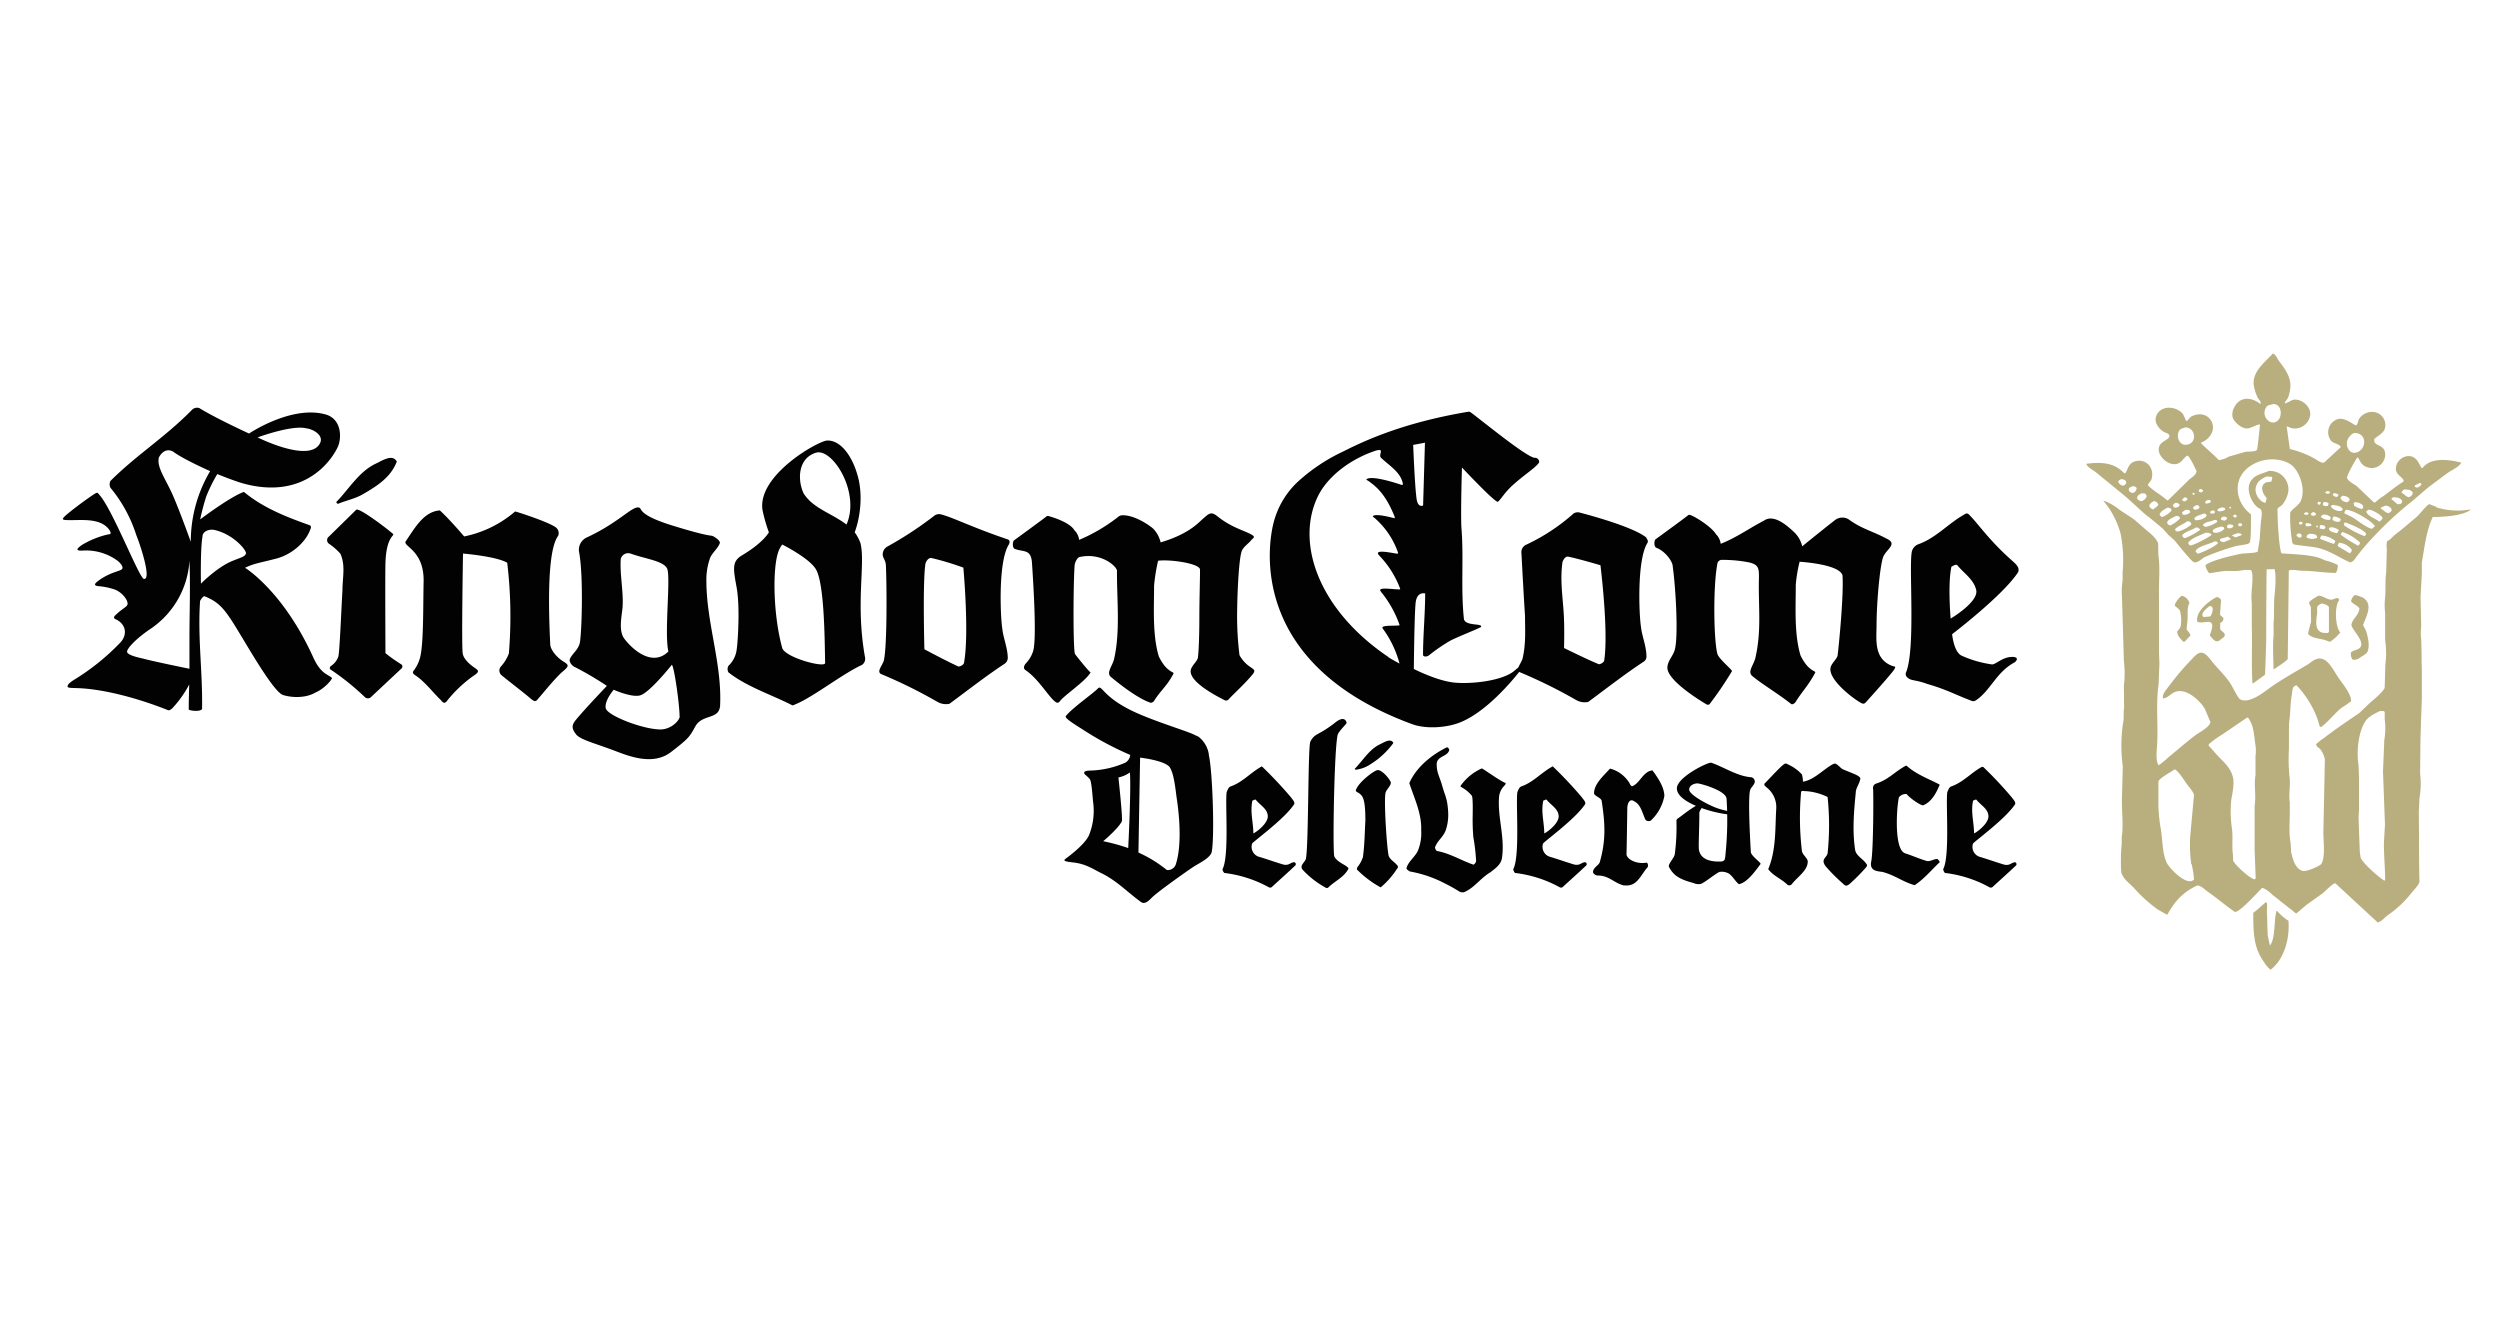<svg xmlns="http://www.w3.org/2000/svg" xmlns:xlink="http://www.w3.org/1999/xlink" width="755" height="400" viewBox="0 0 755 400"><defs><style>.a{fill:#fff;}.b{clip-path:url(#a);}.c{fill:#b8ae7e;}.d{fill:#020203;}</style><clipPath id="a"><rect class="a" width="755" height="400" transform="translate(537 264)"/></clipPath></defs><g class="b" transform="translate(-537 -264)"><g transform="translate(490.026 242.833)"><path class="c" d="M651.727,296.328l-.2-.069c-.833,3.089-.255,8.307-1.944,10.413v.139c-.22-.983-.532-2.21-.717-3.379-.069-2.141-.127-4.269-.2-6.41-.15-.972.324-2.869-.255-3.471-1.284,1.088-2.569,2.314-3.888,3.3,0,6.873.3,10.737,3.24,14.845a7.4,7.4,0,0,0,2,2.314c3.471-2.534,5.878-8.389,5.38-14.775a14.8,14.8,0,0,1-3.367-2.916m-20.225-89-1.944.2a.636.636,0,0,1-.393-.393c-.393-1.076,1.5-2.43,2.083-2.916h.521l.451.521a3.992,3.992,0,0,1-.717,2.592m3.367,6.8c.278-.266.868-.567.972-.972.266-.949-1.157-1.365-1.354-2V209.33c.567-.37.983-.59.972-1.562l-1.03-.9c.1-1.493.208-2.985.324-4.478a1.573,1.573,0,0,0-1.365-.9c-2.036,1-6.572,4.374-5.785,7.451,1.041.579,3.3-.3,4.015.2,1.157.683-.208,3.413-.255,3.957,1.157,1.284,1.874,2.58,3.471,1.03m28.926-7.255v-2.314c.174-.59.868-.891,1.354-1.157.717.116,1.921.532,2.21,1.1v7.521l-.382.324-1.423-.069c-2.245-.532-2.21-2.742-1.817-5.438m2.314,7.579,1.62.59a12.984,12.984,0,0,0,3.112-2.858c-1.516-1.527-1.828-8.018-.324-9.719,0-.231,0-.2-.127-.324a.683.683,0,0,0-.393-.324c-.868,0-1.227.613-2.21.451-1.4-.243-2.141-1.157-3.622-1.157-.868.613-2.187,1.157-2.731,2.071.069.636.4.879.521,1.435l.069,4.408a35.351,35.351,0,0,0-.914,3.621c1.157,1.284,3.008,1.273,5,1.817m-44.465-2.464c-.139,1.157,1.157,2.245,1.747,2.985h.451l1.747-1.874c-.15-.891-.891-1.226-1.157-1.944.069-.66.127-1.307.2-1.955.336-2.453-.266-4.015.648-5.889a3.147,3.147,0,0,0-2.314-2.21,6.375,6.375,0,0,0-2.14,2.858c.416.706,1.319.937,1.62,1.747a11.328,11.328,0,0,1,.2,4.628,4.419,4.419,0,0,1-1.157,1.62m52.564,6.352a2.754,2.754,0,0,0,.578,2.141,3.078,3.078,0,0,0,2.314-.775c.613-.4,1.84-1,2.129-1.689.8-1.874,0-5.091-.578-6.537l-.775-1.493c.208-.544.428-1.088.648-1.62.995-2.511,1.863-4.906-.59-6.618a11.57,11.57,0,0,0-2.522-.845,2.974,2.974,0,0,0-1.157,1.886c.416.775,1.793,1.157,2.522,2.141-.2,2.2-1.979,2.974-2.4,4.86-.22,1.157,3.471,4.489,2.916,6.41-.4,1.469-2.314,1.157-3.112,2.141M684.3,270.005c-.1,1.967-.22,3.934-.324,5.9,0,3.76.37,7.521.382,11.084l-.255.127c-1.62-.937-6.456-5.2-7.127-6.873a16.478,16.478,0,0,1-.324-2.974q-.174-4.512-.324-9.013c0-.868.081-1.736.127-2.592v-8.62c0-1.585-.093-3.159-.127-4.732-.74-4.547.069-10.413,2.071-13.352,1.007-1.469,2.684-2.21,4.339-3.055h1.157l.324.266v2.2a20.825,20.825,0,0,1-.127,6.294c-.127,3.147-.254,6.306-.393,9.453l.59,15.886M645.2,248.936v6.352c-.532,2.9.243,6.109-.266,9.256V277.78q.156,4.339.324,8.689l-.324.255c-1.493-.231-6.144-4.512-6.491-5.7l-.058-1.678c-.382-2.476.069-5.45-.324-8.1a36.443,36.443,0,0,1-.2-8.423c.289-1.643.96-4.8.578-6.676-.729-3.587-3.633-5.38-5.565-7.775l-1.817-2.013v-.393a27.376,27.376,0,0,1,4.084-2.974l7.521-5.126.324.069c1.863,2.615,1.689,5.149,2.314,9.071v2.071m-19.392,33.068a27.4,27.4,0,0,1,.717,4.628c-2.06,2.233-7.185-3.17-8.1-4.8-1.516-2.881-1.3-6.688-1.944-10.564a44.883,44.883,0,0,1-.706-7.393v-6.861c.463-1.157,3.8-2.788,4.871-3.633.972.15,2.95,3.355,3.564,4.212s1.979,2.314,2.314,3.471l-1.157,12.727a43.622,43.622,0,0,0,.324,8.169m74.154-107.8-2.314-.9c-1.585,1.157-2.592,2.916-4.084,4.142-2.036,1.678-3.957,3.413-6.086,5-.822.613-1.527,1.689-2.534,2.071a6.445,6.445,0,0,0-.069,2.314c-.058,2.383-.127,4.755-.185,7.127-.37,2.314-.1,4.952-.324,7.463a21.324,21.324,0,0,0,0,4.86v8.169a25.874,25.874,0,0,1,.058,7.324c-.058,2.314-.127,4.628-.2,7-.278,1.041-3.309,3.61-4.212,4.339l-3.471,3.309c-3.656,2.5-7.22,4.86-10.633,7.521a16.625,16.625,0,0,0-2.4,1.874c.116.845.879,1.018,1.3,1.562a7,7,0,0,1,1.354,3.043l-.451,21.984c0,3.078.66,7.613-.648,9.6-.359.544-4.431,2.418-5.635,2.071-2.175-.636-2.962-3.413-3.471-5.785,0-.868-.093-1.724-.127-2.592-.59-2.858-.266-6.155-.266-9.337V263.48c-.417-2.615.336-5.207-.127-8.1a53.657,53.657,0,0,1-.127-8.1V242.1c0-.949,0-1.909.058-2.858.428-2.522.324-5.646.787-8.1.243-1.342.058-2.823,1.481-2.985a29.758,29.758,0,0,1,6.294,10.112c.22.717.428,1.435.648,2.141.127.22.185.243.451.324,2.314-1.689,4.05-4.165,6.294-5.9a26.312,26.312,0,0,0,2.719-1.874c.266-1.944-2.638-5.5-3.564-6.8-1.273-1.77-2.754-5.068-4.8-5.9s-3.587.9-4.628,1.55c-3.9,2.314-7.845,4.489-11.478,7.069-1.446,1.03-6.236,5.033-9.013,3.471-.578-.289-2.314-3.772-2.777-4.536-1.608-2.569-3.8-4.5-5.646-6.8-.717-.891-1.678-2.314-2.846-2.661-1.4-.451-2.661,1.238-3.309,1.886a81.115,81.115,0,0,0-6.873,8.1c-.59.775-2.383,2.777-1.747,3.76,1.585-.2,2.441-1.793,4.142-2.141,3.471-.706,7.185,3.24,8.365,5.184.579,1.365,1.157,2.731,1.747,4.084-.162,1.446-3.321,3.1-4.408,3.888-2.812,2.071-5.473,4.5-8.227,6.688a24.576,24.576,0,0,1-2.985,2.453c-.787-.636-.717-3.61-.578-5.056.544-5.727-.382-13.317.521-19.184.081-2.048.162-4.107.255-6.155,0-1.157-.093-2.418-.127-3.633v-17.24c-.1-3.992.4-8.25-.185-12.126l-.069-3.564c-.463-1.469-2.314-3.055-3.471-3.957l-3.633-3.17c-1.527-1.157-3.17-2.048-4.732-3.182a15.493,15.493,0,0,0-4.732-2.65l1.493,1.944a26.614,26.614,0,0,1,3.7,7.9,40.366,40.366,0,0,1,.648,11.732V196.5a19.447,19.447,0,0,0-.2,4.732q.3,9.788.579,19.577a31.562,31.562,0,0,1,0,7.463l.07,6.537c-.243,1.481,0,2.95-.266,4.408a45.7,45.7,0,0,0-.127,13.352c-.081,3.136-.174,6.271-.255,9.407-.127,3.98.521,8.284-.069,11.987v2.152c-.231,1.458-.428,7.914,0,8.944.752,1.84,2.441,2.939,3.691,4.281a43.963,43.963,0,0,0,7.266,6.549l2.789,1.55h0c2.314-4.119,4.628-6.792,9.083-8.874,1.238.127,2.418,1.388,3.3,2,2.8,1.955,5.322,4.165,8.1,6.028,1.759-.208,6.769-5.936,8.226-7.324a8.32,8.32,0,0,1,2.916,2.013c2.025,1.55,3.853,3.124,5.9,4.628.486.347.845.914,1.493,1.1l3.043-2.592,4.871-3.471c.741-.579,2.95-2.962,3.818-3.043l12.831,11.86c1.157-.312,2.036-1.481,2.927-2.141a32.687,32.687,0,0,0,7.255-6.8c.5-.671,2.418-2.545,2.4-3.471-.116-4.779-.127-9.256-.127-14.521l-.069-6.352c.069-1.423.139-2.846.2-4.269a24.968,24.968,0,0,0,.2-7.393l.069-7.521c0-2.661.127-5.311.185-7.972.093-2.314.174-4.709.266-7.069v-8.817l-.069-2.314q0-3.471-.127-6.942a13.2,13.2,0,0,1,0-3.76c-.069-2.974-.127-5.959-.2-8.944.127-2.314.266-4.755.393-7.127v-3.24c.879-5.184,1.412-9.858,3.309-13.815,3.76,0,8.932-.44,11.27-2.071l.069-.2a21.891,21.891,0,0,1-10.309-.648M650.014,166.6l-1.62.255c-2.2,1.088-.868,3.622.185,4.732-.1.44-.208.868-.324,1.3v.139c-1.655-.162-3.552-2.707-2.916-4.86.532-1.8,1.6-2.314,3.182-3.112l1.678.127c.116.486-.127.9-.185,1.423m.706,56.695c.636-.4,4.038-2.615,4.212-3.112q.174-13.364.324-26.716c.937-.451,2.823.058,4.084.069,3.251,0,6.769.648,10.112.648a4.1,4.1,0,0,0,.59-2.4,16.959,16.959,0,0,0-3.76-1.365l-1.817-.775c-3.367-1.018-7.393-1.076-11.408-1.365-.706-1.157-1.157-9.418-1.157-10.633l-.069-2.777c.324-.66,1.157-.822,1.55-1.365a9.672,9.672,0,0,0,1.365-2.534,5.542,5.542,0,0,0-5.508-7.579c-2.314.937-4.2,1.157-5.45,3.043-1.886,2.869.81,7.752,2.916,8.435.648.879.312,2.476.139,3.749-.139,1.863-.266,3.726-.393,5.577-.2,1.157-.393,2.383-.579,3.564-.914.532-3.865.428-5.056.648-2.673.521-9.256,2.071-10.76,3.471a5.53,5.53,0,0,0,1.157,2.4l3.471-.521c1.955-.382,4.1.069,6.283-.324a8.61,8.61,0,0,1,2.927-.058c.995,1.77-.278,6.942.185,9.788v7c.174,5.635-.15,11.79.2,17.355l.127.069L647.978,225c.266-.463.081-1.157.185-1.886.093-2.7.174-5.4.266-8.1q0-10.957.127-21.914l2.4-.058c.578,2.025.15,6.826-.127,9.141l-.069,6.086c-.231,1.481,0,3.668-.127,5.126-.289,3.274,0,6.942,0,9.858ZM603.733,166.6a1.747,1.747,0,0,1,.833-.717c.96,0,1.55.324,1.62,1.157a1.77,1.77,0,0,1-.833.787,1.655,1.655,0,0,1-1.62-1.238M608,168.013a1.342,1.342,0,0,1,1.3.521,1.643,1.643,0,0,1-.9,1.423l-.2.069a1.3,1.3,0,0,1-1.226-.775l-.07-.069c0-.81.544-.879,1.157-1.157m2.788,2.083,1.041.127a1.423,1.423,0,0,1,.451.845,2.523,2.523,0,0,1-1.493,1.423,1.493,1.493,0,0,1-1.423-.845c.093-.983.706-1.157,1.423-1.55m3.633,2.4.578.127a1.631,1.631,0,0,1,.787.9c-.139.625-1.157,1.03-1.492,1.493a1.8,1.8,0,0,1-1.238-.972c.1-.914.74-1.157,1.365-1.55m4.212,1.944.578.127a.856.856,0,0,1,.59.775,7.648,7.648,0,0,1-2.788,1.944c-.347,0-.648-.428-.845-.648.15-1.053,1.655-1.759,2.464-2.2m2.314-1.423a1.238,1.238,0,0,1,1.3.648c-.278.648-.81.833-1.62.775-.2-.255-.359-.336-.451-.717a2.522,2.522,0,0,1,.775-.706m3.309,2.071.775.127c.22.1.22.1.324.324l.069.324a2.407,2.407,0,0,1-2.21.717,1.157,1.157,0,0,1-.255-.648,3.241,3.241,0,0,1,1.3-.845m-.59-3.691c.5,0,.694,0,.845.324l.069.324-.717.521-.521-.069c-.255-.139-.289-.208-.324-.59Zm2.083,8.1c-.359.6-3.471,2.407-4.408,2.141l-.451-.324-.069-.324c1.018-1.076,2.511-1.481,3.691-2.407.752,0,1.157.266,1.238.914m.451-9.534h.324l.255.266v.2l-.451.255h0l-.266-.451.2-.266m1.041,3.76h.509c.22.278.359.289.393.787a1.631,1.631,0,0,1-1.747.451l-.2-.521a3.217,3.217,0,0,1,1.041-.717m.706-4.628.393-.266.451.069.451.324-.058.255c-.139.231-.255.255-.463.393a1.62,1.62,0,0,1-.775-.266Zm1.944,7.185a2.144,2.144,0,0,1,.324.324c.127.185.081.116.069.324-.393.845-2.314,1.469-3.367,1.3a1.088,1.088,0,0,1-.324-.579c.764-.845,1.551-.845,2.719-1.365Zm.069-3.622c.174-.289.428-.347.706-.521h.521l.139.058a.856.856,0,0,1,.255.59c-.347.289-2.071.9-1.62-.127m2.522,2.65.393.463c-.093.127-.174.255-.255.382a1.631,1.631,0,0,1-.972.069h-.139c-.127-.208-.174-.208-.127-.451s.382-.3.648-.463Zm1.041,3.471c-.555.417-3.066,1.8-3.888,1.365l-.393-.255v-.266c.717-.949,2.221-.845,3.309-1.423h.717c.15.22.22.208.254.579m.069-3.691c.324-.44.764-.463,1.3-.717l.833.139.139.255a.644.644,0,0,0,.058.324,3.1,3.1,0,0,1-2.141.451l-.185-.2Zm2.916,2.661a1.388,1.388,0,0,1-.845.648l-.845-.2-.2-.266.069-.382.706-.393.845.127.266.463m.579,1.747.914.127c.208.1.22.1.324.324l.058.2a1.446,1.446,0,0,1-1.747.451,2.618,2.618,0,0,1-.127-.255c-.185-.474.278-.66.579-.845m.266-5.311h.127c.208.139.174.116.2.451l-.324.069-.139-.069a.666.666,0,0,0-.058-.324Zm.972,2.65.382-.255c.463,0,.775.174.648.579s-.382.289-.706.2l-.324-.255Zm1.481,5.322.914.185c.081.139.174.266.255.393l-1.944.717-.9-.463-.127-.185a11.749,11.749,0,0,1,1.8-.648m.324-2.985c.5,0,.694,0,.845.324l.069.324-.324.2a.741.741,0,0,1-.914-.266c.069-.347.162-.359.324-.579m-2.522,4.86-2.071.845a1.573,1.573,0,0,1-1.157-.451v-.451c.6-.37,1.666-.393,2.314-.787l.845.648Zm-5.45-2.661c.555-.833,1.492-.8,2.464-1.226l.845.2.2.521a3.587,3.587,0,0,1-3.112,1.157c-.22-.1-.22-.1-.324-.324l-.069-.266m-4.536,6.942c-.289-.3-.567-.37-.648-.9,1.157-1.585,3.98-1.84,5.785-2.846l.521.058.451.393c-.127.81-5.091,3.124-6.1,3.3m-2.314-2.522a.9.9,0,0,1-.509-.521l-.069-.255c.995-1.527,3.564-2.187,5.253-3.055.879,0,1.527.081,1.817.648-.428.555-5.947,3.471-6.491,3.182m-2.314-2.788-.069-.324c1.1-1.157,2.788-1.4,4.212-2.314.648,0,.729.312,1.157.521l.069.2a18.617,18.617,0,0,1-4.628,2.522,1.157,1.157,0,0,1-.775-.648m-3.656-3.17c-.44-.174-.764-.3-.9-.787-.185-.891,2.036-1.759,2.719-2.141l.845.2a.868.868,0,0,1,.266.648,10.206,10.206,0,0,1-2.927,2.083m4.871-24.379c-2,.231-3.055-2.2-2.314-3.957.393-.949,1.007-.868,1.944-1.3,3.228,0,3.818,4.86.393,5.253m24.17-11.478c.486-.636,1.238-.521,2.083-.833,3.309,0,2.835,6.352-.717,5.507a3.02,3.02,0,0,1-1.365-4.628m12,31.772.451.127c.185.127.185.127.255.382v.069a1.03,1.03,0,0,1-1.03.2c-.266-.127-.266-.116-.324-.451Zm1.62,3.76-.069.324a3.008,3.008,0,0,1-1.493.185c-.359-.336-.289-.44-.127-.972l1.238.139.451.324m.324-3.76c.579,0,.937.208,1.03.706l-.324.324a2.2,2.2,0,0,1-1.03,0,2.75,2.75,0,0,1-.127-.266l-.139-.255.59-.451m1.226,4.015h.324l.069.127-.2.451-.255-.058a.718.718,0,0,1,0-.521m.59-7.2.578.069a.661.661,0,0,1,.127.127c0,.474-.174.486-.451.706H664.2l-.324-.451Zm.775,4.339.578-.451a2.9,2.9,0,0,1,2.407.845l-.266.717a3.471,3.471,0,0,1-2.719-.845Zm.775-4.212a2.013,2.013,0,0,1,1.423.266c.2.208,0,.5-.127.845a1.979,1.979,0,0,1-1.493-.2,1.747,1.747,0,0,1,.2-.914m1.3-3.367.59.2v.324c-.255.393-.648.324-1.157.2-.081-.116-.174-.22-.255-.324.255-.312.359-.231.775-.393m1.365,4.212c1.157,0,2.719.359,3.112,1.157a3.169,3.169,0,0,1,0,.324l-.382.324a3.656,3.656,0,0,1-3.055-1.157,1.247,1.247,0,0,0-.058-.2l.324-.521m.2-3.112.324-.382a1.921,1.921,0,0,1,1.354.451l.069.2-.393.451a1.365,1.365,0,0,1-1.354-.648Zm2.4.845.578-.451c.914.058,2.013.37,2.141,1.226a1.319,1.319,0,0,1-.775.717,2.4,2.4,0,0,1-1.944-1.041Zm4.339,1.493c1.4,0,3.3,1.064,2.083,2.071a7.3,7.3,0,0,1-2.314-.972c-.069-.255-.139-.521-.2-.775l.382-.324m3.471,2.719.648-.451c1.273,0,4.015,1.666,4.281,2.592l-.393.521-.579.521c-1.157-.96-3.228-1.493-3.957-2.858Zm5.7-1.678a2.164,2.164,0,0,1,1.874.972l.069.509a2.314,2.314,0,0,1-.914.787c-1.041-.1-1.469-.96-2.314-1.3l-.069-.324c.393-.278.914-.393,1.365-.648m1.817-2.083.579-.451c1.388,0,2.314.278,2.719,1.157a1.053,1.053,0,0,1-.579.9l-.845.069-1.724-1.469Zm3.888-2.788c1.284,0,2.141.116,2.592.914,0,.856-.544,1.076-1.1,1.423-1-.1-1.354-.972-2.21-1.3a.413.413,0,0,0-.058-.255,2.394,2.394,0,0,1,.775-.787m3.17-1.157c.4-.3,1.018-.474,1.435-.787h.324l.324.324c-.359.717-1.377,1.481-2.083.717Zm-12.832,13.028c-1.4-.093-4.755-2.754-5.959-3.471L672,176.158c.081-.266.174-.521.255-.787l.393-.255c2.314.139,7.717,3.471,8.62,4.929Zm-1.944,1.944-.451.255a30.663,30.663,0,0,1-6.1-3.24.764.764,0,0,1,.324-.9c1.423.474,5.785,2.245,6.352,3.471Zm-2.314,3.17a43.8,43.8,0,0,1-5.126-3.24c-.208-.336.127-.717.463-.9a14.312,14.312,0,0,1,5.241,3.17,1.249,1.249,0,0,1-.578.972m-2.534,2.314c-1.157-.81-2.557-1.469-3.691-2.314l.451-.914a5.449,5.449,0,0,1,3.888,2.141c0,.636-.289.741-.648,1.041m-5.241-10.182c.1-.3.208-.6.324-.9a3.552,3.552,0,0,1,2.2.775.926.926,0,0,1-.382.775,2.314,2.314,0,0,1-2.141-.648m1.423,4.154c-.856-.266-2.025-.359-2.4-1.157l-.069-.266.393-.382a3.691,3.691,0,0,1,2.592.833,1.979,1.979,0,0,1-.521.914m-5.253-1.365.069-.9.324-.2,1.03.2a1,1,0,0,1,.324.648,1.157,1.157,0,0,1-.451.451l-1.3-.2m4.281,4.628c-.231,0-4.084-1.493-4.084-1.493-.162-.347.278-.868.393-1.041a7.718,7.718,0,0,1,4.142,1.62,1.412,1.412,0,0,1-.451.914m-5.056-1.817a3.76,3.76,0,0,1-3.112-.069c-.15-.2,0-.451.127-.775l.717-.393c1.018,0,2.314.116,2.314,1.1l-.069.139m9.141-29.365a4.131,4.131,0,0,1,2.013-2.314c4.3-.116,3.807,5.334.509,5.959-1.828.347-3.043-1.851-2.522-3.691m-13.584,25.2a.914.914,0,0,1-.914.069,1.413,1.413,0,0,0-.127-.393l.451-.382.521.127.127.127v.451m-.6,4.165a1.551,1.551,0,0,1-1.157-.59v-.382l.463-.324h.578c.289.255.463.324.521.845l-.405.451m-46.1-6.479c1.5,1.157,2.9,2.43,4.408,3.622l1.817,2.013,1.886,1.689c.764.96,5.068,6.317,5.785,6.549,1.157.347,2.5-1.157,3.309-1.562a72.972,72.972,0,0,1,9.4-3.309c.926-.255,3.772-.417,4.154-1.03.486-.81.393-7.393.382-8.562a10.1,10.1,0,0,1-3.564-4.929c-2.858-9.326,8.747-14.3,15.423-10.24,2.464,1.493,4.906,7.231,3.182,11.154-.613,1.4-3.02,2.7-3.182,3.564a46.861,46.861,0,0,0,.648,9.071c.139.15.266.3.393.463,3.055.579,5.959.544,8.62,1.423,3.112,1.03,5.612,2.788,8.423,4.015,1.041-.116,1.747-1.516,2.314-2.2a69.237,69.237,0,0,1,5.114-5.9,101.057,101.057,0,0,1,11.35-10.413q2.453-2.117,4.917-4.212l5.646-4.212c1.377-.983,3.367-1.747,4.269-3.182-4.154-1.1-9.349-1.562-11.732,1.62l-.324-.069c-.891-1.469-1.261-2.9-3.1-3.471a3.934,3.934,0,0,0-4.628,4.015c.266,1.643,1.678,2.013,2.314,3.17a.905.905,0,0,0,.058.393c-2.141,1.331-4.119,2.927-6.086,4.408a15.049,15.049,0,0,0-2.534,1.944h-.382l-5.183-4.929c-.833-.625-2.58-1.423-2.927-2.464-.15-.74,2.511-5.38,3.055-6.155l.324.069c.9,1.689,1.3,2.592,3.471,3.043a4.084,4.084,0,0,0,4.628-4.628c-.44-2.314-2.488-1.817-3.24-3.24a3.61,3.61,0,0,0-.058-.787c1.007-1.088,2.557-1.55,3.17-3.043a3.945,3.945,0,0,0-4.212-5.183,4.721,4.721,0,0,0-3.471,2.013c-.335.521-.382,1.678-.914,2-.567.15-3.112-2.441-5.508-1.874a4.177,4.177,0,0,0-2.071,6.549c.625.787,2.314.9,2.846,1.747l.069.2-5,4.628c-.879.336-2.21-.833-2.846-1.157a28.928,28.928,0,0,0-7.521-2.916l-.972-6.873,1.55.579a4.7,4.7,0,0,0,5.519-3.691c.567-2.65-2.592-5.473-5.253-4.86l-2.071,1.03h-.324c.15-.66.6-.983.9-1.493a9.183,9.183,0,0,0,.717-2.65c.694-3.714-2.036-6.838-3.379-8.689-.544-.764-.879-1.851-1.817-2.21-1.828,2.175-6.63,5.542-5.7,9.927a13.506,13.506,0,0,0,1.157,3.471c.312.555.845.879.914,1.678l-.2.127c-2.835-2.2-6.329-2.187-7.914,1.238a4.188,4.188,0,0,0-.382,2.916c.393,1.284,2.8,3.633,4.79,3.24.775-.15,2.823-1.226,3.24-1.157l.2.058c0,.22-.717,7.3-.9,7.59-.544.706-2.615.428-3.633.648l-4.929,1.423a7.093,7.093,0,0,1-2.974,1.041c-1.655-1.828-3.61-3.3-5.322-5.056v-.266a5.588,5.588,0,0,0,3.24-2.974,3.946,3.946,0,0,0-3.945-5.519,5.715,5.715,0,0,0-2.407.717c-.347.37-.683.74-1.03,1.157-.185.139-.127.093-.393.069-.555-1.041-.729-2.036-1.62-2.719-2.4-1.863-6.213-1.736-7.393,1.226-.856,2.187,1.053,4.1,2.21,4.8.474.289,1.655.521,1.747,1.157.231,1.516-3.76,1.6-3.17,4.79.359,1.99,3.309,4.628,5.785,3.633,1.261-.5,1.724-1.828,2.858-2.4.752.451,2.314,3.784,2.719,4.732-.127,1.157-1.319,1.8-2.071,2.4l-6.491,6.352-.324.058c-1.782-1.655-4.061-2.788-5.785-4.536.162-.879.949-1.157,1.157-2.141.821-3.633-2.221-6.179-5.38-4.987-1.574.6-1.782,2.06-2.592,3.471h-.347c-2.765-2.881-6.1-3.541-11.408-2.858-.174.671,2.106,2,2.719,2.464l8.1,6.618c2.661,2.141,5.126,4.732,7.775,6.873" transform="translate(82.938)"/><path class="d" d="M124.781,151.037s15.782,7.949,18.86,1.712c1.157-2.418-2.164-4.235-4.223-4.455-4.339-1.076-14.636,2.742-14.636,2.742m-17.124,44.176s4.906-5.022,9.522-6.873c2.846-1.157,3.656-1.261,4.061-2.164s-3.818-5.959-9.534-7.185c-1.712-.37-3.575.544-3.575,1.955-.694,3.853-.474,14.266-.474,14.266M99.211,168.6c2.21,5.068,5.38,13.977,5.38,13.977a41.815,41.815,0,0,1,5.843-21.347s-8.1-3.587-11.131-5.866c-1.84-1.076-3.471,0-4.339,1.736-.752,2.927,2.036,6.445,4.246,11.5M90.2,217.832c2.06.648,13.989,3.078,13.989,3.078v-9.164c0-7.706.324-15.828,0-23.534a26.727,26.727,0,0,1-12.033,20.827c-4.628,3.182-7.2,6.167-6.757,6.942.59,1.03,3.922,1.62,4.8,1.874m7.463,15.539c-9.025-3.6-19.207-6.283-26.8-6.618-2.048-.093-3.471,0-3.471-.5-.116-.729,1.284-1.631,2.5-2.372a69.272,69.272,0,0,0,13.167-10.645c2.6-2.5,2.048-5.936-1.307-7.37-.359-.162-.509-.6,0-1.088,3.251-3.112,4.339-2.5,3.471-4.628a7.116,7.116,0,0,0-3.471-3.147,20,20,0,0,0-5.207-1.076c-1.284-.2-1.157-.694.382-1.8,3.622-2.557,6.433-2.673,6.942-3.4s-.914-2.106-1.446-2.5a16.083,16.083,0,0,0-10.506-3.031c-1.955.1-2.071-.359-.289-1.643a26.784,26.784,0,0,1,7.984-3.24l.451-.058a.393.393,0,0,0,.312-.532,5.784,5.784,0,0,0-.336-.706c-2.488-3.575-7.741-3.02-11.57-3.02-2.742,0-3.367,0-1.157-1.84,2.881-2.4,6.722-5.126,8.192-6.063,1.007-.648,1-.289,1.55.336,4,4.547,12.056,25.327,13.4,25.327,2.383.22-1.157-10.413-2.314-13.225a42.81,42.81,0,0,0-7.81-14.312,2.314,2.314,0,0,1,0-2.06c7.81-7.8,16.546-13.236,24.506-21.347a2.175,2.175,0,0,1,2.314-.66c5.311,3.251,15.041,7.694,15.041,7.694s12.727-8.6,23.037-5.785c4.975,1.331,5,7.208,3.737,9.881-2.5,5.265-11.038,15.713-28.394,11.027-2.881-.787-7.972-2.881-7.972-2.881a46.13,46.13,0,0,0-3.355,6.826,69.807,69.807,0,0,0-1.817,6.861s8.967-6.78,13.2-8.307c5.5,4.559,12.022,7.3,19.832,10.055a.636.636,0,0,1,.4.787c-1.25,4.165-5.635,8-10.274,9.256-5.126,1.354-6.757,1.446-9.615,2.823,0,0,11.466,6.942,20.572,26.982,2.314,5.172,4.512,5.16,5.681,6.283.22.2-2.036,3.17-5.01,4.42-2.707,1.62-6.826,1.655-9.754.74s-10.922-15.111-14.393-20.7-5.091-7.37-9.256-9.106c-.336-.208-1.088.764-1.412,1.412-.764,11.061.8,21.451.6,32.605-.428.868-3.471.613-4.026.174,0-3.251.15-7.567.15-7.567a33.334,33.334,0,0,1-5.091,7.174c-.5.417-.879.775-1.412.544" transform="translate(0 2.224)"/><path class="d" d="M137.672,168.534c4.015-4.131,6.942-9.326,12.137-11.709,1.851-.868,4.883-2.927,6.179-.544-1.851,4.779-5.924,7.359-10.251,9.858-2.175,1.3-5,1.874-7.3,2.823-.336.324-.764-.428-.764-.428m1.886,26.866c0-4.119,1.007-7.717-.625-11.3a18.376,18.376,0,0,0-3.471-3.031,1.319,1.319,0,0,1-.139-2c2.06-2.013,6.4-6.26,8.388-8.226.8-.775,9.025,5.45,11.073,7.231.764.671-2,.521-2.233,8.932-.116,4.188,0,23.927,0,27.132a47.637,47.637,0,0,0,4.721,3.344.787.787,0,0,1,.162,1.25l-9.256,8.678a1.319,1.319,0,0,1-1.782.069,75.705,75.705,0,0,0-10.413-8.388c-.451-.289-.208-.891.22-1.157a5.507,5.507,0,0,0,2.083-2.661c.417-1,.926-14.174,1.261-19.808" transform="translate(10.828 4.281)"/><path class="d" d="M155.477,178.194c2.673-3.888,5.415-8.99,10.3-9.314,2.916,2.65,7.336,7.856,7.336,7.856A33.762,33.762,0,0,0,188.5,169.2c.324,0,11.1,3.471,12.554,5.033a2.164,2.164,0,0,1,.451,2.314c-1.712,2.314-3.552,9.256-2.383,32.952.2,1.689,2.071,3.807,3.8,4.906s2.083,1.354.058,3.043c-2.233,1.863-6.352,7.012-7.231,7.972s-.96,1.689-2.673.185-6.456-5.114-8.655-6.942a1.851,1.851,0,0,1-.231-2.626,12.021,12.021,0,0,0,2.43-3.969,136.194,136.194,0,0,0-.5-27.375c-3.251-1.955-13.352-2.788-13.352-2.788s-.474,27.213-.1,30.083c.22,1.736,2.071,3.344,3.471,4.316,1.157.833,1.817,1.157.093,2.314a39.211,39.211,0,0,0-8.1,7.532c-.983,1.527-1.62.544-2.06,0-2.43-2.314-4.813-5.565-7.741-7.5-.845-.555-.8-.937-.44-1.412a11.049,11.049,0,0,0,1.979-4.2c1.007-4.327.845-15.331,1-22.666.2-9.5-6.341-10.6-5.415-12.149" transform="translate(14.035 6.434)"/><path class="d" d="M214.218,198.276c-.324,3.251-1.307,7.37.752,9.754,2.823,3.575,8.539,8.1,13.086,3.575-1.3-5.635.833-22.875-.428-25.142s-6.584-2.823-11.027-4.443a2.314,2.314,0,0,0-2.927,1.62c-.324,4.883.868,9.754.544,14.636m17.217,32.894c0-3.263-1.516-14.451-2.314-15.574,0,0-6.734,8.481-9.58,9.256-2.5.764-8-1.689-8-1.689s-2.846,3.286-2.407,5.565,11.57,6.514,16.661,6.422c3.286-.093,5.681-2.823,5.681-3.957m12.126-2.754c-.544,3.679-5.311,2.141-7.37,5.716-1.84,3.367-2.152,3.772-7.37,7.81s-12.172,1.481-16.569-.208c-6.41-2.453-10.83-3.471-12.126-5.137-1.6-2.06-1.226-2.985.324-4.813,3.02-3.564,8.99-9.812,8.99-9.812a97.35,97.35,0,0,0-9.858-5.785c-.868-.44-1.631-1.631-1.307-2.383.764-1.631,2.314-2.534,2.927-4.559s1.273-20.468-.185-27.861a4.119,4.119,0,0,1,2.545-4.327c9.615-4.5,13.584-9.488,15.562-8.944,1.157.312-.683,2.129,10.413,5.531s11.131,2.765,11.86,3.078,2.175,1.307,2.175,2.06c-.544,1.631-2.175,2.823-2.927,4.455a19.427,19.427,0,0,0-1.157,6.942c0,13.017,4.871,25.258,4.119,38.275" transform="translate(20.771 6.31)"/><path class="d" d="M266.106,154.333c-5.4,1.689-5.612,8.2-3.656,12.322,2.927,4.547,8.365,5.889,12.924,9.36,4.281-9.708-4.281-23.256-9.256-21.683m.139,35.405c-1.817-3.471-10.3-7.694-10.3-7.694A9.349,9.349,0,0,0,254.871,184c-1.944,5.068-1.62,19.508,1.088,29.273.868,2.927,12.982,6.155,12.959,4.547-.139-8.423-.312-23.58-2.661-28.081m13.618,28.741c-6.04,2.858-14.6,9.65-19.936,11.825-.555.22-.636.451-1.157.185-5.878-3.02-13.584-5.5-19.068-9.846a2.025,2.025,0,0,1,0-1.955,8.1,8.1,0,0,0,2.488-4.871c.312-1.851,1.088-12.727,0-18.755-1.03-5.693-1.5-7.9,1.631-9.765,6.526-3.876,8.1-6.942,8.1-6.942a46.024,46.024,0,0,1-1.944-6.838c-1.446-10.575,17-20.827,19.565-20.884,4.57-.093,7.752,5.716,8.944,9.835,2.06,6.179.972,13.549-.648,17.888a13.366,13.366,0,0,1,1.736,3.251c1.585,6.352-1.574,18.027,1.4,34.607a2.2,2.2,0,0,1-1.157,2.314" transform="translate(27.243 3.568)"/><path class="d" d="M459.724,210.375s7.231,3.587,10.483,4.883c.428,0,1.62-.532,1.62-1.3,1.307-9-1.157-28.6-1.157-28.6s-6.26-1.863-9.835-2.615c-.752,0-1.3.752-1.62,1.62-.764,5.207,0,10.078.324,14.96.324,4.015.139,11.05.139,11.05m3.714,15.724a150.85,150.85,0,0,0-17.136-8.458c-1.3-.752.324-2.383.868-4,1.088-4.559.764-8.678.764-13.017-.347-5.126-.868-14.937-1.076-18.836a2.476,2.476,0,0,1,1.307-2.569,59.207,59.207,0,0,0,14.428-9.476,2.314,2.314,0,0,1,1.828-.3c3.622.949,16.268,4.408,20.156,7.555,0,.324.752.868.324,1.631-3.251,5.2-2.5,21.984-1.955,25.258.3,2.939,1.655,5.889,1.666,9.071a1.793,1.793,0,0,1-.8,1.5c-5.855,3.853-10.876,7.822-16.8,12.184a5.149,5.149,0,0,1-3.575-.544" transform="translate(59.64 6.51)"/><path class="d" d="M292.678,210.659s7.1,3.807,10.321,5.218c.428,0,1.643-.5,1.666-1.25,1.585-8.955-.22-28.625-.22-28.625a86.24,86.24,0,0,0-9.742-2.927c-.752,0-1.319.717-1.678,1.574-.914,5.172-.347,26.01-.347,26.01m4,15.921a147.866,147.866,0,0,0-17.124-8.458c-1.307-.764.324-2.383.868-4.015,1.076-4.547.868-24.205.625-28.868-.081-1.458-.9-2.152-.949-3.066a2.742,2.742,0,0,1,1.238-2.441,110.025,110.025,0,0,0,14.417-9.465,2.4,2.4,0,0,1,2.013-.324c3.749.983,9.5,3.98,20.051,7.521.671.231.764.868.324,1.631-3.251,5.207-2.488,21.984-1.944,25.258.289,2.881,1.6,5.785,1.666,8.874a2.175,2.175,0,0,1-.972,1.817c-5.785,3.818-10.772,7.752-16.638,12.079a5.149,5.149,0,0,1-3.575-.544" transform="translate(33.462 6.586)"/><path class="d" d="M522.686,227.164c-4.223-3.321-8.666-5.889-11.709-8.412-1.62-1.307.324-3.251.868-5.426,1.955-8.446.891-15.47,1.088-23.916.081-3.286-.093-4.316-2.95-5.01a41.792,41.792,0,0,0-8.458-.764,1.4,1.4,0,0,0-1.157,1.238c-1.377,7.532-1.03,24.032.1,27.375.764,1.62,4.339,4.547,4.339,4.975a106.132,106.132,0,0,1-6.6,9.754.775.775,0,0,1-1.088.3c-2.464-1.458-11.744-7.231-11.825-11.027,0-2.06,1.655-3.471,2.222-5.426,1.157-4.1.266-18.964-.6-25.142,0-1.6-2.314-4.686-4.906-5.681-.937-.359-.671-2.314-.278-2.592s8.215-5.97,9.789-7.22a.6.6,0,0,1,.578-.139c1.3.347,6.41,3.471,7.833,5.785a5.125,5.125,0,0,1,1.469,2.95c4.906-1.955,8.493-4.628,13.051-7,3.251-2.314,7.833,2.314,9.256,3.61a8.691,8.691,0,0,1,2.314,4.154c1.6-1.354,8.6-6.942,9.754-7.822a3.633,3.633,0,0,1,4.27-.324c3.922,2.881,7.266,3.575,11.385,5.785,3.575,1.62,0,3.217-.937,5.5s-2,13.074-2.036,20.757c0,4.131-.949,10.193,4.883,12.265.74.174,1.284,0-.127,1.817-2.372,2.9-6.537,7.509-8.018,9.152a.949.949,0,0,1-1.157.289c-2.592-1.284-10.737-7.579-9.372-11.131.5-1.319,2.059-2.5,2.059-3.575.324-2.5,1.874-18.027,1.446-24-1.1-3.4-12.947-4.061-12.947-4.061a42.617,42.617,0,0,0-1.157,6.942c0,6.826-.521,14.856,1.435,21.359,2.476,5.056,4.779,4.547,4.42,5.218-2.083,3.911-3.853,5.519-5.9,8.805-.347.555-1.053.845-1.261.671" transform="translate(65.232 6.614)"/><path class="d" d="M355.458,226.819c-3.552-1.157-8.817-5.172-11.848-7.706-1.62-1.3.324-3.251.868-5.415,1.955-8.458.81-18.258.891-26.7,0-1.261-4.628-5.612-11.246-4.177-.764.174-1.469,1.643-1.539,2.43-.417,5.045-.521,26,.127,26.9s4.721,5.993,4.721,5.45c-1.4,2.673-7.984,6.942-9.349,8.828a.787.787,0,0,1-1.076.3c-1.99-1.157-5.218-7.035-9.256-9.731-.706-.463-.544-1.238,0-1.932a9.569,9.569,0,0,0,2.314-3.876c1.157-4.1-.093-22.4-.37-26.612s-2.511-3.193-5.137-4.177c-.937-.359-.671-2.314-.278-2.6s8.2-5.97,9.789-7.22a.636.636,0,0,1,.578-.139c1.3.359,6.41,1.9,7.833,4.258a5.126,5.126,0,0,1,1.469,2.95,51.745,51.745,0,0,0,11.709-6.884,2.036,2.036,0,0,1,1.516-.544c3.61,0,7.949,2.985,9.117,4.038a8.736,8.736,0,0,1,2.256,4.154c9.256-2.742,11.929-6.572,13.086-7.393,1.932-1.8,2.534-1.712,4.269-.336,3.8,3.031,7.474,4.038,9.58,5.1s1.041,1.157.289,2.117c-.6.764-2.141,1.817-2.661,2.974-.891,2-1.435,12.3-1.469,19.982a96.454,96.454,0,0,0,.729,11.628,10.17,10.17,0,0,0,3.379,3.633c1.157.775,1.469,1.041.544,2.187-2.372,2.9-5.716,5.855-7.2,7.5a.949.949,0,0,1-1.157.289c-2.58-1.284-11.57-5.947-10.17-9.511.5-1.319,2.06-2.488,2.06-3.575.324-2.488.417-8.759.417-11.142,0-6.074.231-13.4.2-15.238s-8.967-3.159-12.658-2.673a54.157,54.157,0,0,0-1.215,7.544c0,6.827-.521,14.856,1.435,21.359,2.476,5.068,4.779,4.547,4.42,5.218-2.083,3.911-3.7,4.813-5.785,8.1a1.365,1.365,0,0,1-1.261.671" transform="translate(38.935 6.555)"/><path class="d" d="M560.543,201.417s8.585-5.056,7.706-8.666c-.775-3.182-3.575-4.883-5.635-7.37-.324-.44-1.053-.081-1.84.37-1.157,5.426-.231,15.666-.231,15.666m18.628,11.57c1.088,0,2.036.451.752,1.62-5.658,2.962-7.289,8.585-11.86,11.57a1.319,1.319,0,0,1-1.238.069c-5.345-2.048-7.717-3.471-13.213-5.045-3.4-1.238-4.628-1.018-5.577-1.585-1.527-.879-1.007-1.84-.9-2.117,2.742-7.093.868-30.337,1.6-35.764a3.17,3.17,0,0,1,2.175-2.812c5.4-1.979,8.863-6.236,13.965-9.06a.879.879,0,0,1,1.064,0c3.02,2.974,5.982,7.729,13.375,14.255,1.643,1.458,1.944,2.175,1.62,3.251-4.547,7.046-19.947,18.755-19.947,18.755s.463,5.276,2.812,6.468a33.181,33.181,0,0,0,9.256,2.673c1.157,0,3.24-2.314,6.086-2.256" transform="translate(75.531 6.56)"/><path class="d" d="M427.284,171.445s-1.458.741-1.909-1.666c-.567-3.147-1.088-16.638-1.088-16.638l3.552-.66Zm-10.413,45.8c-21.405-14.428-28.127-34.711-21.347-48.6,3.078-6.317,10.413-11.57,17.841-13.884.44,0,1.157-.336,1.157.336s-.44,1.331,0,1.886c2.557,2.441,6.109,4.443,6.665,8,0,.208-.162.312-.625.162s-8.979-3.055-10.413-1.574c-.116.127.706.428,1.157.856,2.314,1.678,4.929,4.212,7.417,10.483,0,.093.058.417-.185.359s-5.924-1.631-6.422-.544c-.069.139.567.451.9.822a24.471,24.471,0,0,1,6.722,10.193h0l-.162.278c-2.036-.3-5.924-1.157-5.947-.15,0,.174.185.417.463.741a29.122,29.122,0,0,1,6.26,9.95,1.644,1.644,0,0,1,0,.185c-1.157.208-6.445-.8-6.005.382a2.951,2.951,0,0,0,.463.683,32.745,32.745,0,0,1,5.357,9.684.439.439,0,0,1,0,.116c-1,.3-5.959-.2-5.079.983a31.239,31.239,0,0,1,5.068,10.587s-2.58-1.4-3.286-1.874m44.187-60.247c-2.511-.174-15.365-10.76-19.38-13.734a1.006,1.006,0,0,0-.74-.2c-18.513,3.1-30.083,8.1-37.673,11.952a54.518,54.518,0,0,0-13.884,9.256,25.547,25.547,0,0,0-6.942,11.212c-2.221,7.116-8.226,43.678,41.584,61.948,3.853,1.412,9.661,1.157,13.815-.312,7.15-2.545,14.613-10.541,18.941-16.083.44-.671,1.574-2.765-1.944.266s-13.028,4.107-18.27,3.541-12.079-4.1-12.079-4.1.162-17.194.567-20.179c.463-3.332,2.858-2.626,2.858-2.626,0,5.878-.648,12.727-.648,18.513,0,.6.937.717,1.724.231a52.485,52.485,0,0,1,6.445-4.443c1.944-1.064,9.256-3.922,9.349-4.2.555-1.157-4.628-.174-5.16-2.314-1.007-9.256,0-18.755-.775-27.769-.231-4.883.174-18.05.174-18.05s10.217,10.9,10.888,10.344c.9-.787,2.106-2.927,4.57-5.126,3.772-3.344,6.4-4.883,7.717-6.549.393-.509-.081-1.539-1.088-1.62" transform="translate(49.467 2.387)"/><path class="d" d="M485.79,242.85h0" transform="translate(65.925 18.049)"/><path class="d" d="M509.9,261.585c-.081-1.226-.96-16.2-.208-18.57.208-.752,1.1-1.435,1.377-2.314a1.354,1.354,0,0,0-.96-1.574c-4.246-.278-8.1-2.974-12.126-4.385-.879-.312-10.3,4.3-10.413,7.671s6.479,5.924,10.772,7.035,8.1,1.307,7.9.555c-.069-.278-4.084-.463-7.532-1.944-3.159-1.365-7.625-3.934-7.428-5.345s1.955-1.8,2.661-1.724c1.053.116,8.469,2.175,8.631,4.628a100.586,100.586,0,0,1-.2,15.481c-.289,2.5,0,3.379-1.516,3.471-3.031.116-6.167-.544-6.641-3.633-.15-.926.139-6.664.139-11.154,0-.5,1.539-2.522,1.377-2.707-.59-.648-2.4.66-3.9,1.62s-2.661,1.979-4.026,2.916a.8.8,0,0,0-.37.706,63.326,63.326,0,0,1-.5,10.043c-.208,1.226-2.164,3.043-1.747,3.865,1.5,2.881,3.714,3.841,7.451,4.86a3.379,3.379,0,0,0,2.314.208c1.921-1.03,3.564-2.546,5.415-3.564a4.339,4.339,0,0,1,2.881.474c1.007.613,2.048,2.43,2.881,3.066.3.231.359.1.683,0,2.117-.694,4.316-3.61,6.028-5.947.208-.4-2.869-2.43-2.95-3.656" transform="translate(65.823 16.774)"/><path class="d" d="M361.084,268.283a2.545,2.545,0,0,1-2.765,1.932,38.934,38.934,0,0,0-8.585-5.276l.5-28.66s7.058.764,8.851,2.765c1.446,1.932,1.874,7.3,2.233,9.684.671,4.4,1.631,13.514-.231,19.554m-14.474-4.709a59.247,59.247,0,0,0-7.521-2.06s4.512-3.772,5.623-5.982c.336-.833-1.03-13.271-1.03-13.271a8.92,8.92,0,0,0,3.471-1.516c.4,5.172-.509,22.828-.509,22.828m24.367-28.127a8.273,8.273,0,0,0-3.1-5.45,3.47,3.47,0,0,0-.8-.37c-1.99-1.157-9.141-3.193-16.349-6.167-12.16-5.033-11.894-9.534-13.317-8.03s-7.636,5.785-9.65,8.3c-.509.66,3.471,2.985,5.5,4.3a92.9,92.9,0,0,0,13.954,7.428,3.02,3.02,0,0,1-1.423,2.314,28.127,28.127,0,0,1-10.471,2.407c-2.314,0-2.222.683-1.747,1.215a11.443,11.443,0,0,1,1.435,1.354c.6.8.868,6.1,1.018,7.069a19.74,19.74,0,0,1-1.157,9.627c-1.041,2.869-6.329,6.745-7.243,7.428s.567.856,2.314,1.053c3.864.428,5.878,1.921,8.55,3.24,4.732,2.314,7.822,5.716,12.022,8.747,1.157.764,2.314-.417,3.321-1.446,1.863-1.793,10.136-7.66,12.207-9.036s4.894-2.557,5.727-4.42c1.03-4.408.278-25.165-.833-29.574" transform="translate(41.049 13.697)"/><path class="d" d="M377.954,255.882c0,.278,4.7-2.835,4.35-5.38-.208-2.071-2.314-3.112-3.587-4.7-.208-.278-.764.208-1.041.208-.752,3.471.278,6.56.278,9.869m12.137,8.759a.59.59,0,0,1,.486,1.03c-2.083,1.979-5.785,5.288-7,6.433a.821.821,0,0,1-.96.093A36.955,36.955,0,0,0,369.2,267.88a1.828,1.828,0,0,1-.555-1.157c2.071-3.8.764-19.67,1.25-23.245.336-.764.544-1.585,1.377-1.793,3.587-1.319,5.866-4.142,9.256-6.005a127.185,127.185,0,0,1,8.759,9.314c.417.613,1.238,1.377,1.03,2.071-2.893,4.478-12.207,11.165-12.727,11.929a3.147,3.147,0,0,0,1.863,3.934c2.314.683,4.628,1.516,7.243,2.314,1.886.625,2.5-.532,3.309-.555" transform="translate(47.528 16.923)"/><path class="d" d="M453.89,255.882c0,.278,4.686-2.835,4.339-5.38-.208-2.071-2.314-3.112-3.587-4.7-.208-.278-.752.208-1.03.208-.764,3.471.278,6.56.278,9.869m12.137,8.759a.59.59,0,0,1,.486,1.03c-2.094,1.979-5.785,5.288-7.012,6.433a.8.8,0,0,1-.949.093,37.025,37.025,0,0,0-13.479-4.316,1.863,1.863,0,0,1-.544-1.157c2.071-3.8.752-19.67,1.238-23.245.347-.764.555-1.585,1.377-1.793,3.587-1.319,5.866-4.142,9.314-6.005a124.75,124.75,0,0,1,8.759,9.314c.417.613,1.25,1.377,1.041,2.071-2.9,4.478-12.218,11.165-12.727,11.929a3.136,3.136,0,0,0,1.863,3.934c2.314.683,4.628,1.516,7.243,2.314,1.886.625,2.5-.532,3.309-.555" transform="translate(59.446 16.923)"/><path class="d" d="M566.064,255.861c0,.278,4.686-2.835,4.339-5.38-.208-2.071-2.314-3.112-3.587-4.7-.208-.278-.752.208-1.03.208-.764,3.471.278,6.56.278,9.869M578.2,264.62a.59.59,0,0,1,.486,1.03c-2.094,1.979-5.785,5.288-7.012,6.433a.821.821,0,0,1-.949.1,36.584,36.584,0,0,0-13.433-4.327,1.863,1.863,0,0,1-.544-1.157c2.071-3.8.752-19.67,1.238-23.245.347-.764.555-1.585,1.377-1.793,3.471-1.273,5.7-3.945,8.955-5.785a.567.567,0,0,1,.659.093A119.245,119.245,0,0,1,577.438,245c.417.613,1.25,1.377,1.041,2.071-2.9,4.478-12.218,11.165-12.727,11.929a3.136,3.136,0,0,0,1.863,3.934c2.314.683,4.628,1.516,7.243,2.314,1.886.625,2.5-.532,3.309-.555" transform="translate(77.068 16.944)"/><path class="d" d="M397.391,274.171a.636.636,0,0,1-.752.127,27.282,27.282,0,0,1-7.023-5.438c-1.157-1.446,1.03-2.418,1.03-3.656.764-5.184.555-32.559,1.25-34.977,1.377-2.754,2.4-1.77,7.59-5.866,2.812-2.221,3.332-.22,3.4.1s-2.372,2.453-2.719,3.691c-1.03,4.489-1.516,33.936-1.03,36.562.544,1.516,3.066,2.58,3.656,3.066s.821.521.474,1.076c-1.423,2.407-4.026,3.471-5.878,5.311" transform="translate(50.769 14.984)"/><path class="d" d="M403.186,237.464c2.546-2.626,4.408-5.936,7.729-7.451,1.157-.555,3.1-1.863,3.922-.347a24.3,24.3,0,0,1-6.942,6.445,9.892,9.892,0,0,1-4.269,1.62c-.208.208-.486-.266-.486-.266m2.465,26.855c.555-3.934.555-7.59.764-11.177,0-2.626-.081-6.132-1.041-7.451s-2.06-1.076-1.793-1.863c.787-2.314,5.4-5.785,6.468-5.959s3.055,1.817,3.888,3.332c.752,1.041-1.25,2.418-1.458,3.656-.486,2.626.417,16.557.972,18.906.486,1.238,1.724,1.793,2.546,2.823a.659.659,0,0,1,0,1.041,24.3,24.3,0,0,1-4.964,5.658,30.8,30.8,0,0,1-6.942-5.172c-.324-.243-.289-.532,0-1.041a9.069,9.069,0,0,0,1.516-2.754" transform="translate(52.946 15.868)"/><path class="d" d="M446.177,242.341c.683-.741.532-.787,0-1.03-1.724-.775-6.433-4.177-6.769-4.223a15.585,15.585,0,0,0-6.364,5.2c-.116.162-.116.278.162.44a10.54,10.54,0,0,1,3.2,2.615c.336.509.278,4.408.243,6.317a61.929,61.929,0,0,0,.208,6.213,56.365,56.365,0,0,1,.833,7.243c0,.208-.486,1.03-.833,1.03-3.8-1.307-6.942-3.379-11.038-4.131a1.747,1.747,0,0,1-.544-1.041c.752-2.314,2.731-3.1,3.471-5.936a14.776,14.776,0,0,0,.521-4.512,25.046,25.046,0,0,0-.312-3.066,16.8,16.8,0,0,0-.879-3.089c-.255-.764-.81-2.684-.845-2.777-.822-2.557-1.446-3.379-1.446-5.936.208-2.407,3.321-2.071,3.8-4.142a1.076,1.076,0,0,0-.683-.822c-4.7,2.314-9.256,6.005-11.385,10.83,1.516,4.628,3.8,9.256,3.587,14.278a13.885,13.885,0,0,1-.833,5.727c-.683,2.071-3.1,3.587-3.587,5.658-.2.208.486.752,1.041,1.03a36.645,36.645,0,0,1,10.622,3.656,42.813,42.813,0,0,1,4.142,2.314,2.059,2.059,0,0,0,1.585.278c3.1-1.319,4.825-4.142,7.926-6.005,1.6-1.238,3.112-2.314,3.471-4.142,1.03-6.41-1.388-12.415-.833-18.825a5.611,5.611,0,0,1,1.516-3.112" transform="translate(55.068 16.14)"/><path class="d" d="M474.734,271.583c-3.24-.833-4.478-3.031-8.007-3.031-.544,0-1.377-.555-1.377-1.041,0-1.377,1.863-2.071,2.071-3.1,1.863-6.549,1.585-11.57.555-18.281,0-1.03-2.314-1.585-2.314-2.418,0-2.754,2.754-5.172,4.825-7.44a9.615,9.615,0,0,1,5.519,3.853c.486.486.694,1.863,1.516,1.319,2.071-1.041,3.112-4.42,5.785-4.628,1.724,2.314,3.587,5.172,3.587,7.729a13.536,13.536,0,0,1-4.131,7.451,1.446,1.446,0,0,1-1.527-.208c-1.03-2.071-1.377-4.628-3.471-5.658-1.516-1.03-2.06,1.03-2.06,2.071-.069,4.35-.185,12.635-.243,13.884s2.476,3.1,5.924,2.615c.486-.208.694.833.486,1.307-2.314,2.626-3.2,6.005-7.139,5.519" transform="translate(62.715 17.016)"/><path class="d" d="M510.558,241.949c-.636-.44-.555-.752-.347-1.03,1.955-1.967,5.357-5.785,6.167-5.959a1.03,1.03,0,0,1,.752.22,12.89,12.89,0,0,1,4.269,3.031,7.278,7.278,0,0,1,.324,2.21c3.321-.486,6.074-3.645,8.967-5.23.694-.347.856-.255,1.25,0,.822.555,1.377,1.377,2.071,1.585,3.274,1.4,5.554,2,4.964,3.1-.278,1.319-1.307,2.557-1.307,3.934-.555,5.658-1.041,11.385-.208,17.043.208,1.793,2.071,2.684,3.066,3.934.579.706.717.845.324,1.435a51.713,51.713,0,0,1-4.35,4.466c-1.342,1.319-1.828,1.469-2.7.509a53.446,53.446,0,0,1-5.172-5.172c-1.643-2.175.2-2.557.544-3.934a82.151,82.151,0,0,0,0-17.032,17.251,17.251,0,0,0-7.035-1.793c-.845-.1-.983-.174-1.03,1.03a85.4,85.4,0,0,0,.278,16.765c0,1.377,1.793,2.407,1.793,3.471,0,2.754-3.112,4.628-4.906,6.942a.949.949,0,0,1-1.307,0c-1.793-1.724-4.142-2.557-5.727-4.628,2.418-5.727,2.071-12.149,2.418-18.142a7.579,7.579,0,0,0-3.1-6.7" transform="translate(69.736 16.81)"/><path class="d" d="M548.187,261.97c2.314.717,3.934,1.527,6.56,2.314,1.03.278,2.314-.752,3.309-.555.278.347.822.833.486,1.041-2.557,2.418-4.628,4.964-7.451,6.826-3.587-1.03-5.785-2.893-9.453-3.934-1.238-.347-4.316,0-3.656-3.24s.706-20.711.555-21.868.544-1.585,1.377-1.793c3.471-1.273,5.091-3.344,8.365-5.172a.405.405,0,0,1,.463,0c3.089,2.765,7.37,4.188,9.939,5.669-.625,1.238-1.863,4.894-4.975,6.2-.4.278-3.749-1.817-5.056-3.4a2.731,2.731,0,0,0-2.314,1c-.752,3.471-1.458,15.851,1.863,16.893" transform="translate(74.106 16.898)"/></g></g></svg>